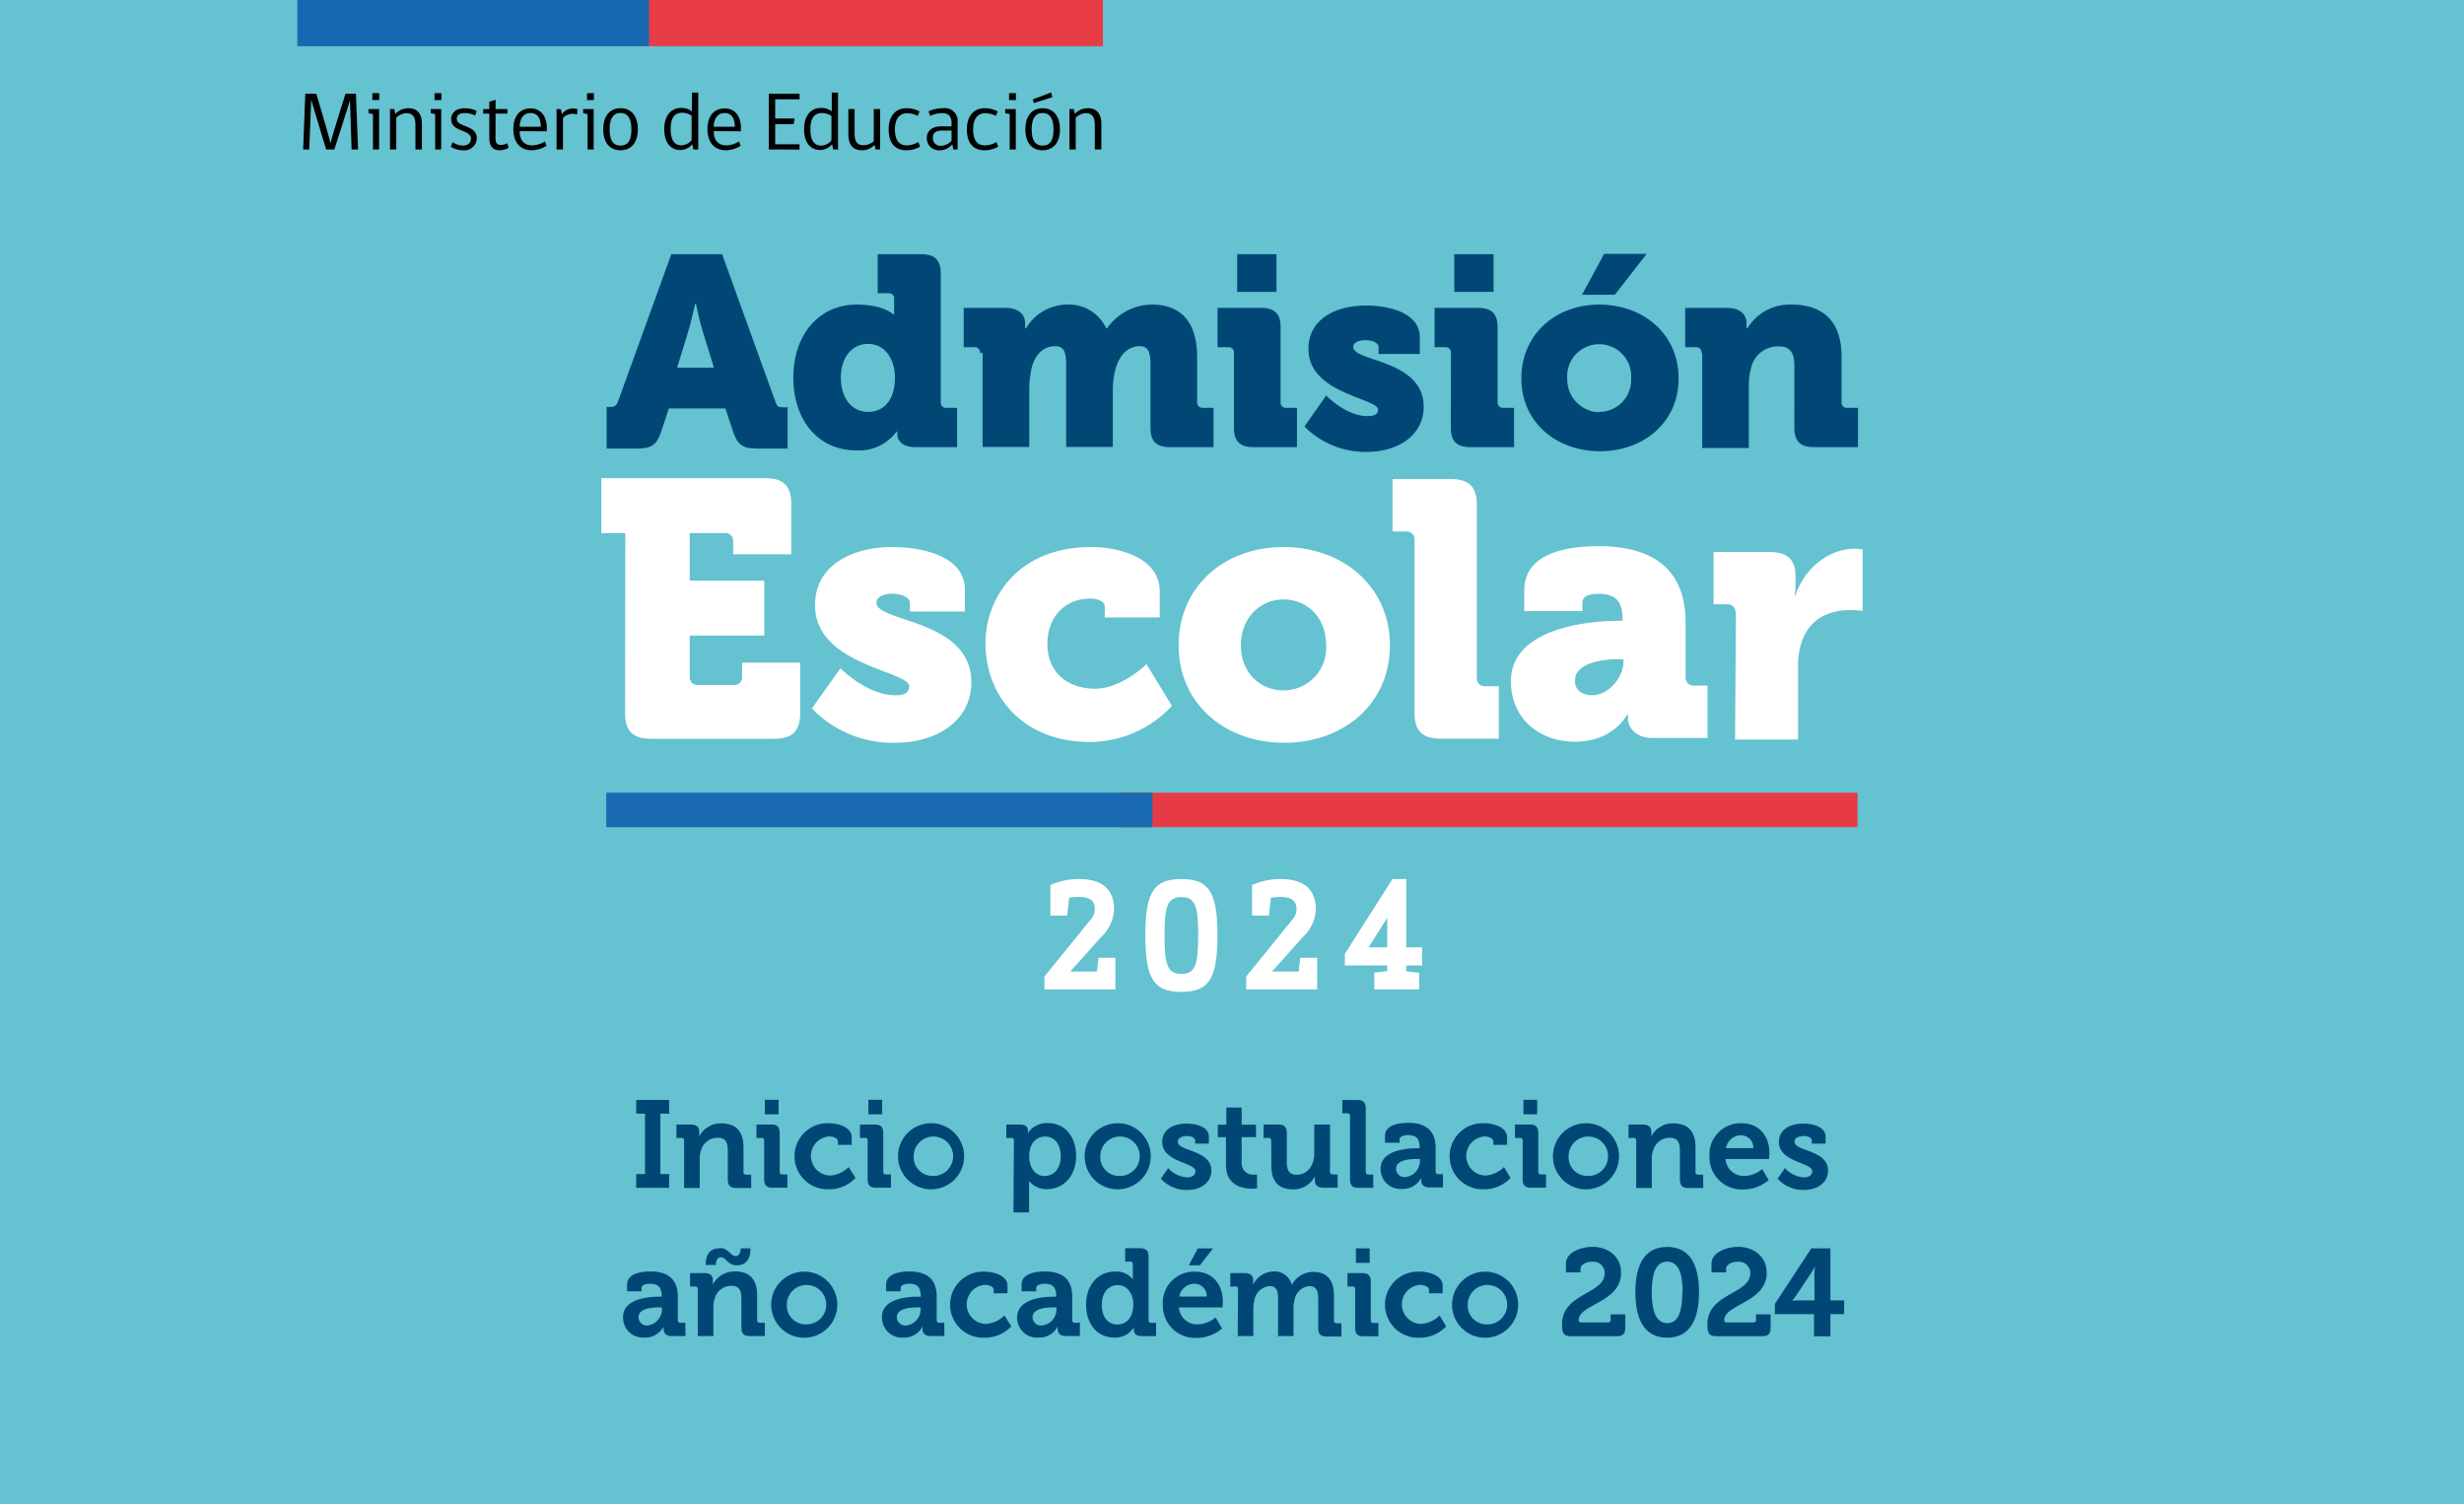<svg xmlns="http://www.w3.org/2000/svg" viewBox="0 0 358.59 218.93"><defs><style>.cls-1{fill:#64c2d1;}.cls-2{fill:#f1f1f1;}.cls-3{fill:#e73c46;}.cls-4{fill:#1669b1;}.cls-5{fill:#004776;}.cls-6{fill:#fff;}.cls-7{fill:#f0f0f0;}.cls-8{fill:#e63b46;}.cls-9{fill:#196ab0;}</style></defs><title>Recurso 69</title><g id="Capa_2" data-name="Capa 2"><g id="Capa_1-2" data-name="Capa 1"><rect class="cls-1" width="358.59" height="218.93"/><rect class="cls-2" x="71.2" y="0.16" width="61.84" height="6.4"/><rect class="cls-3" x="91.3" width="69.21" height="6.72"/><rect class="cls-4" x="43.27" width="51.18" height="6.72"/><path d="M51.17,21.75l-.24-7.21h0c-.13.54-.42,1.43-.54,1.8l-1.73,5.41H47.46l-1.63-5.42c-.08-.26-.43-1.39-.54-1.79h0L45,21.75h-.88l.31-8.1h1.6s1.78,5.88,2.06,7.18h0c.32-1.29,2.19-7.18,2.19-7.18h1.52l.31,8.1Z"/><path d="M54.28,21.75V16.61l-.65-.14v-.6h1.54v5.88Zm-.09-8.19h1v1h-1Z"/><path d="M60.46,21.75V18.2c0-1.12-.35-1.73-1.35-1.73a2.2,2.2,0,0,0-1.44.67v4.61h-.91V15.87h.61l.18.7a2.57,2.57,0,0,1,1.85-.82c1.38,0,2,.83,2,2.29v3.71Z"/><path d="M63.33,21.75V16.61l-.65-.14v-.6h1.53v5.88Zm-.09-8.19h1v1h-1Z"/><path d="M66.48,17.31c0,1.26,2.91.82,2.91,2.81a1.81,1.81,0,0,1-2,1.75,3.57,3.57,0,0,1-1.78-.5l.26-.67a2.84,2.84,0,0,0,1.5.49c.72,0,1.17-.4,1.17-1,0-1.42-2.88-.89-2.88-2.88,0-.79.6-1.55,1.94-1.55a3.75,3.75,0,0,1,1.77.39l-.22.67a3.18,3.18,0,0,0-1.54-.36C66.84,16.45,66.48,16.77,66.48,17.31Z"/><path d="M72.72,21.87c-.83,0-1.51-.42-1.51-1.8V16.53h-.89v-.66h.89V14.81l.91-.29v1.35h1.72v.66H72.12v3.65c0,.62.23.92.78.92a2.54,2.54,0,0,0,.94-.25l.18.67A2.87,2.87,0,0,1,72.72,21.87Z"/><path d="M75.63,19.08c0,1.45.74,2.08,1.85,2.08a3.77,3.77,0,0,0,1.83-.58l.22.64a4.17,4.17,0,0,1-2.14.65c-1.61,0-2.68-1.07-2.68-3.09,0-1.86.92-3,2.52-3s2.35,1.33,2.35,2.81v.52Zm1.57-2.63c-1.12,0-1.57,1-1.57,2H78.7C78.7,17.42,78.35,16.45,77.2,16.45Z"/><path d="M84,16.66a2.65,2.65,0,0,0-.75-.1,1.87,1.87,0,0,0-1.32.63v4.56H81V15.87h.61l.17.75a1.92,1.92,0,0,1,1.52-.83,2.21,2.21,0,0,1,.74.1Z"/><path d="M85.51,21.75V16.61l-.64-.14v-.6H86.4v5.88Zm-.08-8.19h1v1h-1Z"/><path d="M92.83,18.8c0,2-1,3.07-2.53,3.07s-2.51-1.07-2.51-3.07c0-1.73.82-3.05,2.51-3.05S92.83,17.05,92.83,18.8Zm-.94,0c0-1.53-.51-2.36-1.59-2.36s-1.58.86-1.58,2.36.42,2.39,1.58,2.39S91.89,20.37,91.89,18.8Z"/><path d="M100.73,21a2.22,2.22,0,0,1-1.7.83c-1.39,0-2.36-1-2.36-3.07,0-1.79.89-3.05,2.46-3.05a2.42,2.42,0,0,1,1.57.51,9.61,9.61,0,0,1,0-1V13.47h.92v8.28h-.69Zm-.08-4.17a2.49,2.49,0,0,0-1.42-.42c-1.11,0-1.63.86-1.63,2.35s.46,2.39,1.57,2.39a2,2,0,0,0,1.48-.75Z"/><path d="M103.87,19.08c0,1.45.75,2.08,1.86,2.08a3.69,3.69,0,0,0,1.82-.58l.23.64a4.21,4.21,0,0,1-2.15.65c-1.6,0-2.67-1.07-2.67-3.09,0-1.86.91-3,2.52-3s2.35,1.33,2.35,2.81v.52Zm1.57-2.63c-1.11,0-1.57,1-1.57,2h3.07C106.94,17.42,106.59,16.45,105.44,16.45Z"/><path d="M111.89,21.75v-8.1h4.47v.81h-3.55v2.78h2.82l-.12.82h-2.7V21h3.55v.77Z"/><path d="M121.08,21a2.22,2.22,0,0,1-1.69.83c-1.4,0-2.37-1-2.37-3.07,0-1.79.89-3.05,2.46-3.05a2.42,2.42,0,0,1,1.57.51c0-.31,0-.61,0-1V13.47h.91v8.28h-.69ZM121,16.87a2.55,2.55,0,0,0-1.43-.42c-1.11,0-1.63.86-1.63,2.35s.46,2.39,1.57,2.39a2,2,0,0,0,1.49-.75Z"/><path d="M127.41,21.75l-.13-.67a2.53,2.53,0,0,1-1.82.79c-1.31,0-2-.78-2-2.39V15.87h.91v3.55c0,1.22.39,1.72,1.33,1.72a2.36,2.36,0,0,0,1.46-.58V15.87h.92v5.88Z"/><path d="M133.9,21.35a4.05,4.05,0,0,1-2,.52c-1.49,0-2.57-.88-2.57-3.06,0-2,1.09-3.06,2.57-3.06a3.85,3.85,0,0,1,1.92.47l-.27.65a3.18,3.18,0,0,0-1.6-.38c-1.06,0-1.71.83-1.71,2.32,0,1.66.65,2.35,1.71,2.35a3.34,3.34,0,0,0,1.69-.49Z"/><path d="M138.74,21.75l-.15-.76a2.32,2.32,0,0,1-1.82.88,1.75,1.75,0,0,1-1.89-1.8c0-1,.74-1.68,2.07-1.68h1.53v-.47c0-1-.45-1.45-1.33-1.45a4.19,4.19,0,0,0-1.78.39l-.24-.66a5.07,5.07,0,0,1,2.14-.45,1.87,1.87,0,0,1,2.09,2.13v3.87ZM138.48,19H137.1c-1,0-1.33.43-1.33,1A1.08,1.08,0,0,0,137,21.21a2.09,2.09,0,0,0,1.48-.73Z"/><path d="M145.27,21.35a4.1,4.1,0,0,1-2,.52c-1.48,0-2.56-.88-2.56-3.06,0-2,1.09-3.06,2.56-3.06a3.82,3.82,0,0,1,1.92.47l-.26.65a3.25,3.25,0,0,0-1.61-.38c-1.05,0-1.7.83-1.7,2.32,0,1.66.65,2.35,1.7,2.35a3.31,3.31,0,0,0,1.69-.49Z"/><path d="M146.94,21.75V16.61l-.65-.14v-.6h1.54v5.88Zm-.09-8.19h1v1h-1Z"/><path d="M154.26,18.8c0,2-1,3.07-2.54,3.07s-2.5-1.07-2.5-3.07c0-1.73.81-3.05,2.5-3.05S154.26,17.05,154.26,18.8Zm-.94,0c0-1.53-.52-2.36-1.6-2.36s-1.58.86-1.58,2.36.42,2.39,1.58,2.39S153.32,20.37,153.32,18.8ZM150.45,15l-.13-.54,2.65-1,.18.68Z"/><path d="M159.33,21.75V18.2c0-1.12-.35-1.73-1.34-1.73a2.2,2.2,0,0,0-1.44.67v4.61h-.91V15.87h.61l.18.7a2.57,2.57,0,0,1,1.85-.82c1.38,0,2,.83,2,2.29v3.71Z"/><path class="cls-5" d="M88.17,59.23h.71c.6,0,.84-.24,1.07-.83L97.7,37h7.39l7.75,21.45c.23.71.47.83,1.07.83h.71v6H110.1c-2,0-2.75-.6-3.34-2.26l-1.19-3.58H97.34l-1.19,3.58c-.59,1.66-1.31,2.26-3.34,2.26H88.29v-6Zm15.73-5.72-1.43-4.65c-.6-1.78-1.19-4.64-1.19-4.64h-.12s-.6,2.86-1.19,4.64l-1.43,4.65Z"/><path class="cls-5" d="M124.64,44.33c4,0,5.36,1.43,5.36,1.43h.12V43.5a.75.75,0,0,0-.84-.83h-1.55V37h6.32c2,0,2.86.83,2.86,2.86V58.52a.76.76,0,0,0,.84.83h1.54v5.72h-6.07c-1.91,0-2.63-.95-2.63-1.91v-.35h-.11a6.8,6.8,0,0,1-5.84,2.74c-5.49,0-9.18-4.29-9.18-10.61S119.27,44.33,124.64,44.33Zm5.6,10.61c0-2.5-1.31-4.89-3.94-4.89-2.14,0-3.93,1.79-3.93,4.89s1.67,5,3.93,5C128.33,60,130.24,58.52,130.24,54.94Z"/><path class="cls-5" d="M142.63,51.37a.76.76,0,0,0-.83-.84h-1.55V44.81h6.08c1.9,0,2.86.95,2.86,2.27v.71h.12a7,7,0,0,1,5.95-3.46A6,6,0,0,1,161,47.79h.11a8,8,0,0,1,6.56-3.46c3.69,0,6.55,2,6.55,7.63v6.56a.76.76,0,0,0,.84.83h1.55v5.72h-6.32c-2,0-2.86-.83-2.86-2.86V53c0-1.54-.24-2.62-1.55-2.62-2,0-3.22,1.67-3.69,3.94a13.05,13.05,0,0,0-.24,2.26v8.46h-6.79V53c0-1.54-.24-2.62-1.55-2.62-2,0-3.22,1.55-3.58,3.7a14.73,14.73,0,0,0-.24,2.5v8.46H143V51.37Z"/><path class="cls-5" d="M179.58,51.37a.76.76,0,0,0-.84-.84h-1.55V44.81h6.32c2,0,2.86.84,2.86,2.86V58.52a.75.75,0,0,0,.83.83h1.55v5.72h-6.31c-2,0-2.86-.83-2.86-2.86ZM180.05,37h5.72v5.48h-5.72Z"/><path class="cls-5" d="M193,57.56s2.87,3,6,3c1,0,1.55-.24,1.55-.95,0-1.67-10.13-2.27-10.13-8.82,0-4.41,4.05-6.32,8.35-6.32,3.33,0,7.86,1,7.86,4.65v2.39h-6v-1c0-.59-.83-1-1.9-1s-1.79.36-1.79,1c0,2.15,10.25,1.79,10.25,8.7,0,4.05-3.58,6.56-8.35,6.56a12.52,12.52,0,0,1-9-3.7Z"/><path class="cls-5" d="M211.16,51.37a.76.76,0,0,0-.83-.84h-1.55V44.81h6.31c2,0,2.86.84,2.86,2.86V58.52a.76.76,0,0,0,.84.83h1.55v5.72H214c-2,0-2.86-.83-2.86-2.86ZM211.64,37h5.72v5.48h-5.72Z"/><path class="cls-5" d="M232.73,44.33c6.44,0,11.56,4.29,11.56,10.73s-5.12,10.61-11.44,10.61-11.44-4.17-11.44-10.61S226.42,44.33,232.73,44.33Zm0,15.62a4.65,4.65,0,0,0,4.65-4.89,4.66,4.66,0,1,0-9.3,0A4.79,4.79,0,0,0,232.73,60Zm.72-23h6.19L235,42.9h-4.77Z"/><path class="cls-5" d="M247.63,51.37a.76.76,0,0,0-.84-.84h-1.54V44.81h6.07c1.91,0,2.86.95,2.86,2.27v.71h.12a7.17,7.17,0,0,1,6.44-3.46c4.05,0,7.27,1.91,7.27,7.63v6.56a.75.75,0,0,0,.83.83h1.55v5.72H264c-2,0-2.86-.83-2.86-2.86V53.15c0-1.9-.72-2.74-2.27-2.74a4,4,0,0,0-4,3,9.53,9.53,0,0,0-.36,2.74v9.06h-6.79V51.37Z"/><path class="cls-6" d="M91,77.59H87.51v-8h23.84c2.74,0,3.81,1.19,3.81,3.81v7.27H106.7v-1.9a1.12,1.12,0,0,0-1.19-1.19h-5.13V84.5h10.85v8H100.38v6a1.12,1.12,0,0,0,1.19,1.19h5.25A1.12,1.12,0,0,0,108,98.44v-2h8.46v7.27c0,2.74-1.19,3.81-3.81,3.81H94.78c-2.74,0-3.81-1.19-3.81-3.81Z"/><path class="cls-6" d="M122.31,97.25s3.82,3.93,8,3.93c1.31,0,2-.35,2-1.31,0-2.26-13.7-3-13.7-11.8,0-5.84,5.48-8.46,11.2-8.46,4.41,0,10.61,1.31,10.61,6.2V89h-8V87.72c0-.72-1.19-1.32-2.5-1.32s-2.38.48-2.38,1.32c0,2.86,13.82,2.38,13.82,11.56,0,5.48-4.77,8.82-11.2,8.82a16.27,16.27,0,0,1-12-5Z"/><path class="cls-6" d="M158.78,79.61c3.81,0,10,1.43,10,6.44v3.81h-8V88.31c0-.83-1-1.19-2.15-1.19-3.81,0-6.2,2.86-6.2,6.55,0,4.65,3.46,6.56,6.92,6.56,3.93,0,7.5-3.58,7.5-3.58l3.7,6.08a16.31,16.31,0,0,1-12,5.25c-9.77,0-15.13-6.8-15.13-14.31C143.41,86.64,148.53,79.61,158.78,79.61Z"/><path class="cls-6" d="M186.79,79.61c8.58,0,15.49,5.72,15.49,14.3s-6.79,14.19-15.37,14.19-15.38-5.61-15.38-14.19S178.21,79.61,186.79,79.61Zm0,20.86a6.18,6.18,0,0,0,6.2-6.56c0-4.17-2.87-6.67-6.2-6.67s-6.2,2.62-6.2,6.67S183.45,100.47,186.79,100.47Z"/><path class="cls-6" d="M205.86,78.54a1.13,1.13,0,0,0-1.2-1.19h-2V69.72h8.46c2.74,0,3.81,1.19,3.81,3.81V98.68a1.13,1.13,0,0,0,1.2,1.19h2v7.63h-8.46c-2.74,0-3.81-1.19-3.81-3.81Z"/><path class="cls-6" d="M235.77,90.34h.36V90c0-2.62-1.19-3.58-3.46-3.58-1.19,0-2.38.24-2.38,1.32v1.19h-8.46v-3c0-6.08,7.74-6.44,10.84-6.44,9.54,0,12.64,4.89,12.64,11.09v8a1.12,1.12,0,0,0,1.19,1.19h2v7.63h-8c-2.62,0-3.58-1.67-3.58-2.86V104h-.12s-1.9,3.94-7.62,3.94c-5.13,0-9.3-3.34-9.3-8.82C219.92,91.29,231.48,90.34,235.77,90.34Zm-4.05,10.84c2.38,0,4.53-2.62,4.53-4.76v-.48h-.84c-2.86,0-6.19.83-6.19,3C229.1,100.11,229.93,101.18,231.72,101.18Z"/><path class="cls-6" d="M252.58,89.15a1.13,1.13,0,0,0-1.2-1.2h-2V80.33h8.1c2.5,0,3.82,1,3.82,3.45v1.43a7.92,7.92,0,0,1-.12,1.43h.12c1.19-3.69,4.64-6.79,8.7-6.79a6.61,6.61,0,0,1,1.07.12v8.94a12.84,12.84,0,0,0-1.91-.12c-2.14,0-5.72.71-7,4.77a11,11,0,0,0-.48,3.69v10.37h-9.17l.12-18.47Z"/><rect class="cls-7" x="131.61" y="115.48" width="96.06" height="4.77"/><rect class="cls-8" x="162.83" y="115.37" width="107.5" height="5.01"/><rect class="cls-9" x="88.23" y="115.37" width="79.49" height="5.01"/><path class="cls-6" d="M152,144v-1.89l6.67-8.21a2.26,2.26,0,0,0,.66-1.53c0-1-.38-1.83-2.29-1.83a7.16,7.16,0,0,0-1.45.12l-.27,2.59h-2.46V128.8a10.14,10.14,0,0,1,4.16-.87c4.49,0,5.12,2.63,5.12,4.46a5.91,5.91,0,0,1-1.91,4l-4.47,5h3.88l.23-2h2.46V144Z"/><path class="cls-6" d="M166.68,136.14c0-6.46,1.34-8.21,5.25-8.21s5.25,1.75,5.25,8.21-1.35,8.21-5.25,8.21S166.68,142.61,166.68,136.14Zm2.79,0c0,4.41.51,5.59,2.46,5.59s2.45-1.18,2.45-5.59-.5-5.58-2.45-5.58S169.47,131.78,169.47,136.14Z"/><path class="cls-6" d="M181.36,144v-1.89l6.67-8.21a2.25,2.25,0,0,0,.65-1.53c0-1-.37-1.83-2.28-1.83a7.16,7.16,0,0,0-1.45.12l-.27,2.59h-2.46V128.8a10.14,10.14,0,0,1,4.16-.87c4.49,0,5.12,2.63,5.12,4.46a5.91,5.91,0,0,1-1.91,4l-4.47,5H189l.23-2h2.46V144Z"/><path class="cls-6" d="M201.89,140.51h-6.17v-1.7l6.93-10.88h2v9.94h2.31v2.64h-2.31v.84l1.89.21V144H200v-2.46l1.88-.21Zm0-2.64v-4.31l-2.72,4.31Z"/><path class="cls-5" d="M92.59,170.87h1.28v-8.79H92.59v-2h4.79v2H96.1v8.79h1.28v2H92.59Z"/><path class="cls-5" d="M99.56,166a.35.35,0,0,0-.4-.39h-.72v-1.95h2.11c.81,0,1.21.38,1.21,1V165a2.34,2.34,0,0,1,0,.4h0a3.51,3.51,0,0,1,3.24-1.91c2,0,3.2,1.06,3.2,3.49v3.58a.36.36,0,0,0,.4.4h.72v1.93h-2.18c-.86,0-1.22-.36-1.22-1.23v-4.21c0-1.12-.29-1.87-1.45-1.87a2.51,2.51,0,0,0-2.46,1.87,3.75,3.75,0,0,0-.18,1.22v4.22H99.56Z"/><path class="cls-5" d="M111.21,166a.35.35,0,0,0-.4-.39h-.72v-1.95h2.18c.84,0,1.2.38,1.2,1.23v5.63a.36.36,0,0,0,.4.4h.72v1.93h-2.18c-.84,0-1.2-.36-1.2-1.23Zm.1-5.94h2v2.11h-2Z"/><path class="cls-5" d="M120.62,163.47c1.19,0,3.33.48,3.33,2.07v1.08h-2v-.5c0-.51-.75-.73-1.31-.73a2.85,2.85,0,0,0,.14,5.69,4.14,4.14,0,0,0,2.72-1.24l1,1.59a5.26,5.26,0,0,1-3.87,1.65,4.81,4.81,0,1,1,.05-9.61Z"/><path class="cls-5" d="M126.27,166a.34.34,0,0,0-.39-.39h-.73v-1.95h2.18c.85,0,1.21.38,1.21,1.23v5.63a.36.36,0,0,0,.4.4h.72v1.93h-2.18c-.85,0-1.21-.36-1.21-1.23Zm.11-5.94h2v2.11h-2Z"/><path class="cls-5" d="M135.69,163.47a4.81,4.81,0,1,1-5,4.81A4.82,4.82,0,0,1,135.69,163.47Zm0,7.67a2.87,2.87,0,1,0-2.72-2.86A2.73,2.73,0,0,0,135.69,171.14Z"/><path class="cls-5" d="M147.56,166a.34.34,0,0,0-.39-.39h-.72v-1.95h2c.85,0,1.15.38,1.15.89v.36h0a3.25,3.25,0,0,1,2.92-1.46c2.48,0,4.09,2,4.09,4.81s-1.8,4.8-4.22,4.8a3.21,3.21,0,0,1-2.63-1.2h0s0,.32,0,.79v3.8h-2.27Zm4.49,5.14c1.26,0,2.32-1,2.32-2.85s-.94-2.88-2.29-2.88c-1.18,0-2.3.87-2.3,2.9C149.78,169.75,150.54,171.16,152.05,171.16Z"/><path class="cls-5" d="M162.85,163.47a4.81,4.81,0,1,1-5,4.81A4.82,4.82,0,0,1,162.85,163.47Zm0,7.67a2.87,2.87,0,1,0-2.72-2.86A2.73,2.73,0,0,0,162.85,171.14Z"/><path class="cls-5" d="M170,170a4.11,4.11,0,0,0,2.74,1.35c.7,0,1.24-.29,1.24-.9,0-1.3-4.84-1.28-4.84-4.25,0-1.84,1.65-2.68,3.56-2.68,1.25,0,3.23.41,3.23,1.91v1h-2v-.45c0-.43-.65-.65-1.15-.65-.81,0-1.37.29-1.37.83,0,1.44,4.88,1.15,4.88,4.21,0,1.73-1.53,2.81-3.53,2.81a5,5,0,0,1-3.82-1.64Z"/><path class="cls-5" d="M178.42,165.5h-1.19v-1.82h1.24v-2.5h2.23v2.5h2.09v1.82H180.7v3.71a1.63,1.63,0,0,0,1.82,1.73,2,2,0,0,0,.42,0v2a3.87,3.87,0,0,1-.71.06c-1.27,0-3.81-.38-3.81-3.46Z"/><path class="cls-5" d="M185,166a.34.34,0,0,0-.39-.39h-.72v-1.95h2.18c.84,0,1.2.38,1.2,1.21v4.23c0,1.12.29,1.87,1.42,1.87,1.66,0,2.58-1.45,2.58-3.09v-4.22h2.29v6.86a.36.36,0,0,0,.39.4h.72v1.93h-2.1c-.8,0-1.21-.38-1.21-1v-.25c0-.22,0-.42,0-.42h0a3.45,3.45,0,0,1-3.17,1.91c-2,0-3.17-1-3.17-3.49Z"/><path class="cls-5" d="M196.47,162.42a.35.35,0,0,0-.4-.39h-.72v-1.95h2.18c.85,0,1.23.38,1.23,1.23v9.23a.36.36,0,0,0,.39.4h.7v1.93h-2.16c-.86,0-1.22-.36-1.22-1.23Z"/><path class="cls-5" d="M206.32,167.11h.28V167c0-1.31-.52-1.8-1.69-1.8-.41,0-1.22.11-1.22.62v.48h-2.13v-1c0-1.71,2.42-1.89,3.37-1.89,3.06,0,4,1.6,4,3.65v3.42a.36.36,0,0,0,.4.4H210v1.93h-2c-.85,0-1.17-.47-1.17-1,0-.24,0-.4,0-.4h0a3,3,0,0,1-2.78,1.62,2.9,2.9,0,0,1-3.13-2.86C200.86,167.34,204.82,167.11,206.32,167.11Zm-1.77,4.19a2.36,2.36,0,0,0,2.09-2.41v-.22h-.4c-1.18,0-3.07.16-3.07,1.44A1.22,1.22,0,0,0,204.55,171.3Z"/><path class="cls-5" d="M216,163.47c1.18,0,3.33.48,3.33,2.07v1.08h-2v-.5c0-.51-.75-.73-1.31-.73a2.85,2.85,0,0,0,.14,5.69,4.14,4.14,0,0,0,2.72-1.24l.95,1.59a5.23,5.23,0,0,1-3.87,1.65,4.81,4.81,0,1,1,.06-9.61Z"/><path class="cls-5" d="M221.6,166a.35.35,0,0,0-.4-.39h-.72v-1.95h2.18c.85,0,1.21.38,1.21,1.23v5.63a.36.36,0,0,0,.39.4H225v1.93H222.8c-.84,0-1.2-.36-1.2-1.23Zm.11-5.94h2v2.11h-2Z"/><path class="cls-5" d="M231,163.47a4.81,4.81,0,1,1-5,4.81A4.82,4.82,0,0,1,231,163.47Zm0,7.67a2.87,2.87,0,1,0-2.72-2.86A2.73,2.73,0,0,0,231,171.14Z"/><path class="cls-5" d="M238.12,166a.35.35,0,0,0-.4-.39H237v-1.95h2.1c.81,0,1.21.38,1.21,1V165a2.34,2.34,0,0,1,0,.4h0a3.51,3.51,0,0,1,3.24-1.91c2,0,3.2,1.06,3.2,3.49v3.58a.36.36,0,0,0,.4.4h.72v1.93H245.7c-.86,0-1.22-.36-1.22-1.23v-4.21c0-1.12-.29-1.87-1.44-1.87a2.51,2.51,0,0,0-2.47,1.87,3.75,3.75,0,0,0-.18,1.22v4.22h-2.27Z"/><path class="cls-5" d="M253.44,163.47c2.63,0,4.07,1.92,4.07,4.36,0,.27-.05.84-.05.84h-6.34a2.64,2.64,0,0,0,2.75,2.47,4.18,4.18,0,0,0,2.58-1l.95,1.59a5.58,5.58,0,0,1-3.69,1.38,4.7,4.7,0,0,1-4.93-4.8A4.53,4.53,0,0,1,253.44,163.47Zm1.73,3.62a1.79,1.79,0,0,0-1.73-1.86,2.2,2.2,0,0,0-2.25,1.86Z"/><path class="cls-5" d="M259.76,170a4.1,4.1,0,0,0,2.73,1.35c.71,0,1.25-.29,1.25-.9,0-1.3-4.85-1.28-4.85-4.25,0-1.84,1.66-2.68,3.57-2.68,1.24,0,3.22.41,3.22,1.91v1h-2v-.45c0-.43-.64-.65-1.15-.65-.81,0-1.37.29-1.37.83,0,1.44,4.88,1.15,4.88,4.21,0,1.73-1.53,2.81-3.53,2.81a5,5,0,0,1-3.81-1.64Z"/><path class="cls-5" d="M96,188.71h.29v-.08c0-1.31-.52-1.8-1.69-1.8-.42,0-1.23.11-1.23.62v.48H91.27v-1c0-1.71,2.41-1.89,3.37-1.89,3.06,0,4,1.6,4,3.65v3.42a.36.36,0,0,0,.39.4h.72v1.93h-2c-.85,0-1.17-.47-1.17-1a3.57,3.57,0,0,1,0-.4h0a3,3,0,0,1-2.77,1.62,2.89,2.89,0,0,1-3.13-2.86C90.57,188.94,94.53,188.71,96,188.71Zm-1.76,4.19a2.37,2.37,0,0,0,2.09-2.41v-.22H96c-1.19,0-3.08.16-3.08,1.44A1.23,1.23,0,0,0,94.26,192.9Z"/><path class="cls-5" d="M101.55,187.63a.35.35,0,0,0-.4-.4h-.72v-1.95h2.11c.81,0,1.2.38,1.2,1v.27a3.09,3.09,0,0,1,0,.4h0a3.53,3.53,0,0,1,3.25-1.91c2,0,3.2,1.06,3.2,3.49v3.58a.36.36,0,0,0,.4.4h.72v1.93h-2.18c-.87,0-1.23-.36-1.23-1.23V189c0-1.12-.28-1.87-1.44-1.87A2.51,2.51,0,0,0,104,189a3.75,3.75,0,0,0-.18,1.22v4.22h-2.27Zm3.2-6c1.25,0,1.55,1.17,2.31,1.17.5,0,.74-.54.74-1.12h1.42c0,1.62-.69,2.47-2,2.47s-1.55-1.17-2.31-1.17c-.5,0-.74.52-.74,1.11H102.7C102.7,182.49,103.38,181.67,104.75,181.67Z"/><path class="cls-5" d="M117.23,185.07a4.81,4.81,0,1,1-5,4.81A4.82,4.82,0,0,1,117.23,185.07Zm0,7.67a2.87,2.87,0,1,0-2.72-2.86A2.73,2.73,0,0,0,117.23,192.74Z"/><path class="cls-5" d="M133.66,188.71H134v-.08c0-1.31-.52-1.8-1.69-1.8-.42,0-1.23.11-1.23.62v.48h-2.12v-1c0-1.71,2.41-1.89,3.36-1.89,3.07,0,4,1.6,4,3.65v3.42a.36.36,0,0,0,.39.4h.72v1.93h-2c-.85,0-1.17-.47-1.17-1a3.57,3.57,0,0,1,0-.4h0a3,3,0,0,1-2.77,1.62,2.89,2.89,0,0,1-3.13-2.86C128.21,188.94,132.17,188.71,133.66,188.71Zm-1.76,4.19a2.36,2.36,0,0,0,2.08-2.41v-.22h-.39c-1.19,0-3.08.16-3.08,1.44A1.23,1.23,0,0,0,131.9,192.9Z"/><path class="cls-5" d="M143.29,185.07c1.19,0,3.33.48,3.33,2.07v1.08h-2v-.5c0-.51-.75-.73-1.31-.73a2.85,2.85,0,0,0,.14,5.69,4.14,4.14,0,0,0,2.72-1.24l1,1.59a5.26,5.26,0,0,1-3.87,1.65,4.81,4.81,0,1,1,0-9.61Z"/><path class="cls-5" d="M153.43,188.71h.28v-.08c0-1.31-.52-1.8-1.69-1.8-.41,0-1.22.11-1.22.62v.48h-2.13v-1c0-1.71,2.41-1.89,3.37-1.89,3.06,0,4,1.6,4,3.65v3.42a.36.36,0,0,0,.4.4h.72v1.93h-2.06c-.84,0-1.17-.47-1.17-1a3.57,3.57,0,0,1,0-.4h0a3,3,0,0,1-2.78,1.62,2.89,2.89,0,0,1-3.13-2.86C148,188.94,151.93,188.71,153.43,188.71Zm-1.77,4.19a2.37,2.37,0,0,0,2.09-2.41v-.22h-.4c-1.19,0-3.08.16-3.08,1.44A1.23,1.23,0,0,0,151.66,192.9Z"/><path class="cls-5" d="M162.21,185.07a3,3,0,0,1,2.65,1.11h0s0-.23,0-.54V184a.34.34,0,0,0-.39-.39h-.72v-1.95h2.18c.84,0,1.22.38,1.22,1.23v9.23a.36.36,0,0,0,.4.4h.7v1.93h-2.11c-.83,0-1.13-.4-1.13-.94v-.34h0a3.16,3.16,0,0,1-2.86,1.49c-2.49,0-4.09-2-4.09-4.8S159.78,185.07,162.21,185.07Zm2.72,4.79c0-1.42-.74-2.83-2.27-2.83-1.26,0-2.31,1-2.31,2.85s.92,2.88,2.27,2.88C163.81,192.76,164.93,191.89,164.93,189.86Z"/><path class="cls-5" d="M173.89,185.07c2.63,0,4.07,1.92,4.07,4.36,0,.27-.05.84-.05.84h-6.34a2.64,2.64,0,0,0,2.75,2.47,4.18,4.18,0,0,0,2.58-1l.95,1.59a5.58,5.58,0,0,1-3.69,1.38,4.7,4.7,0,0,1-4.93-4.8A4.53,4.53,0,0,1,173.89,185.07Zm1.73,3.62a1.79,1.79,0,0,0-1.73-1.86,2.21,2.21,0,0,0-2.25,1.86Zm-1.3-7h2.2l-1.89,2.45H173Z"/><path class="cls-5" d="M180.17,187.63a.35.35,0,0,0-.4-.4h-.72v-1.95h2.11c.81,0,1.21.38,1.21,1v.27c0,.2,0,.4,0,.4h0a3.42,3.42,0,0,1,3-1.91A2.57,2.57,0,0,1,188,187h0a3.53,3.53,0,0,1,3.13-1.89c1.91,0,3,1.08,3,3.49v3.58a.36.36,0,0,0,.39.4h.7v1.93h-2.16c-.86,0-1.22-.36-1.22-1.23V189c0-1-.2-1.83-1.26-1.83a2.4,2.4,0,0,0-2.2,2.1,4,4,0,0,0-.14,1.17v4H186V189c0-1-.14-1.83-1.24-1.83a2.45,2.45,0,0,0-2.22,2.12,4.71,4.71,0,0,0-.14,1.15v4h-2.27Z"/><path class="cls-5" d="M197.22,187.63a.35.35,0,0,0-.4-.4h-.72v-1.95h2.18c.85,0,1.21.38,1.21,1.23v5.63a.36.36,0,0,0,.39.4h.72v1.93h-2.18c-.84,0-1.2-.36-1.2-1.23Zm.11-5.95h2v2.11h-2Z"/><path class="cls-5" d="M206.63,185.07c1.19,0,3.33.48,3.33,2.07v1.08h-2v-.5c0-.51-.76-.73-1.32-.73a2.85,2.85,0,0,0,.15,5.69,4.17,4.17,0,0,0,2.72-1.24l.95,1.59a5.26,5.26,0,0,1-3.87,1.65,4.81,4.81,0,1,1,0-9.61Z"/><path class="cls-5" d="M216.32,185.07a4.81,4.81,0,1,1-5,4.81A4.82,4.82,0,0,1,216.32,185.07Zm0,7.67a2.87,2.87,0,1,0-2.72-2.86A2.73,2.73,0,0,0,216.32,192.74Z"/><path class="cls-5" d="M233.54,185.28a1.66,1.66,0,0,0-1.85-1.65c-1,0-1.68.52-1.68,1v.55h-2.12v-1.26c0-1.69,2.23-2.46,3.89-2.46,2.23,0,4.14,1.4,4.14,3.78,0,4.32-6.18,4.57-6.18,6.89,0,.24.15.33.49.33H234a.36.36,0,0,0,.4-.4v-.77h2.13v1.94c0,.87-.37,1.23-1.23,1.23h-6.66c-1.12,0-1.31-.49-1.31-1.7C227.3,188.15,233.54,188.4,233.54,185.28Z"/><path class="cls-5" d="M238,188.06c0-3.68,1.14-6.59,4.63-6.59s4.63,2.91,4.63,6.59-1.14,6.62-4.63,6.62S238,191.73,238,188.06Zm6.88,0c0-2.49-.5-4.45-2.25-4.45s-2.25,2-2.25,4.45.5,4.5,2.25,4.5S244.83,190.58,244.83,188.06Z"/><path class="cls-5" d="M254.73,185.28a1.67,1.67,0,0,0-1.86-1.65c-1,0-1.67.52-1.67,1v.55h-2.12v-1.26c0-1.69,2.23-2.46,3.89-2.46,2.23,0,4.14,1.4,4.14,3.78,0,4.32-6.18,4.57-6.18,6.89,0,.24.14.33.49.33h3.74a.37.37,0,0,0,.4-.4v-.77h2.12v1.94c0,.87-.36,1.23-1.22,1.23H249.8c-1.12,0-1.32-.49-1.32-1.7C248.48,188.15,254.73,188.4,254.73,185.28Z"/><path class="cls-5" d="M258.31,189.75l5.29-8.07h2.78v7.57h2v2h-2v3.23H264v-3.23h-5.71Zm5.74-4.05c0-.63.09-1.39.09-1.39h0a11.67,11.67,0,0,1-.69,1.15l-2,3c-.34.48-.64.84-.64.84v0s.52-.05,1.11-.05h2.16Z"/></g></g></svg>